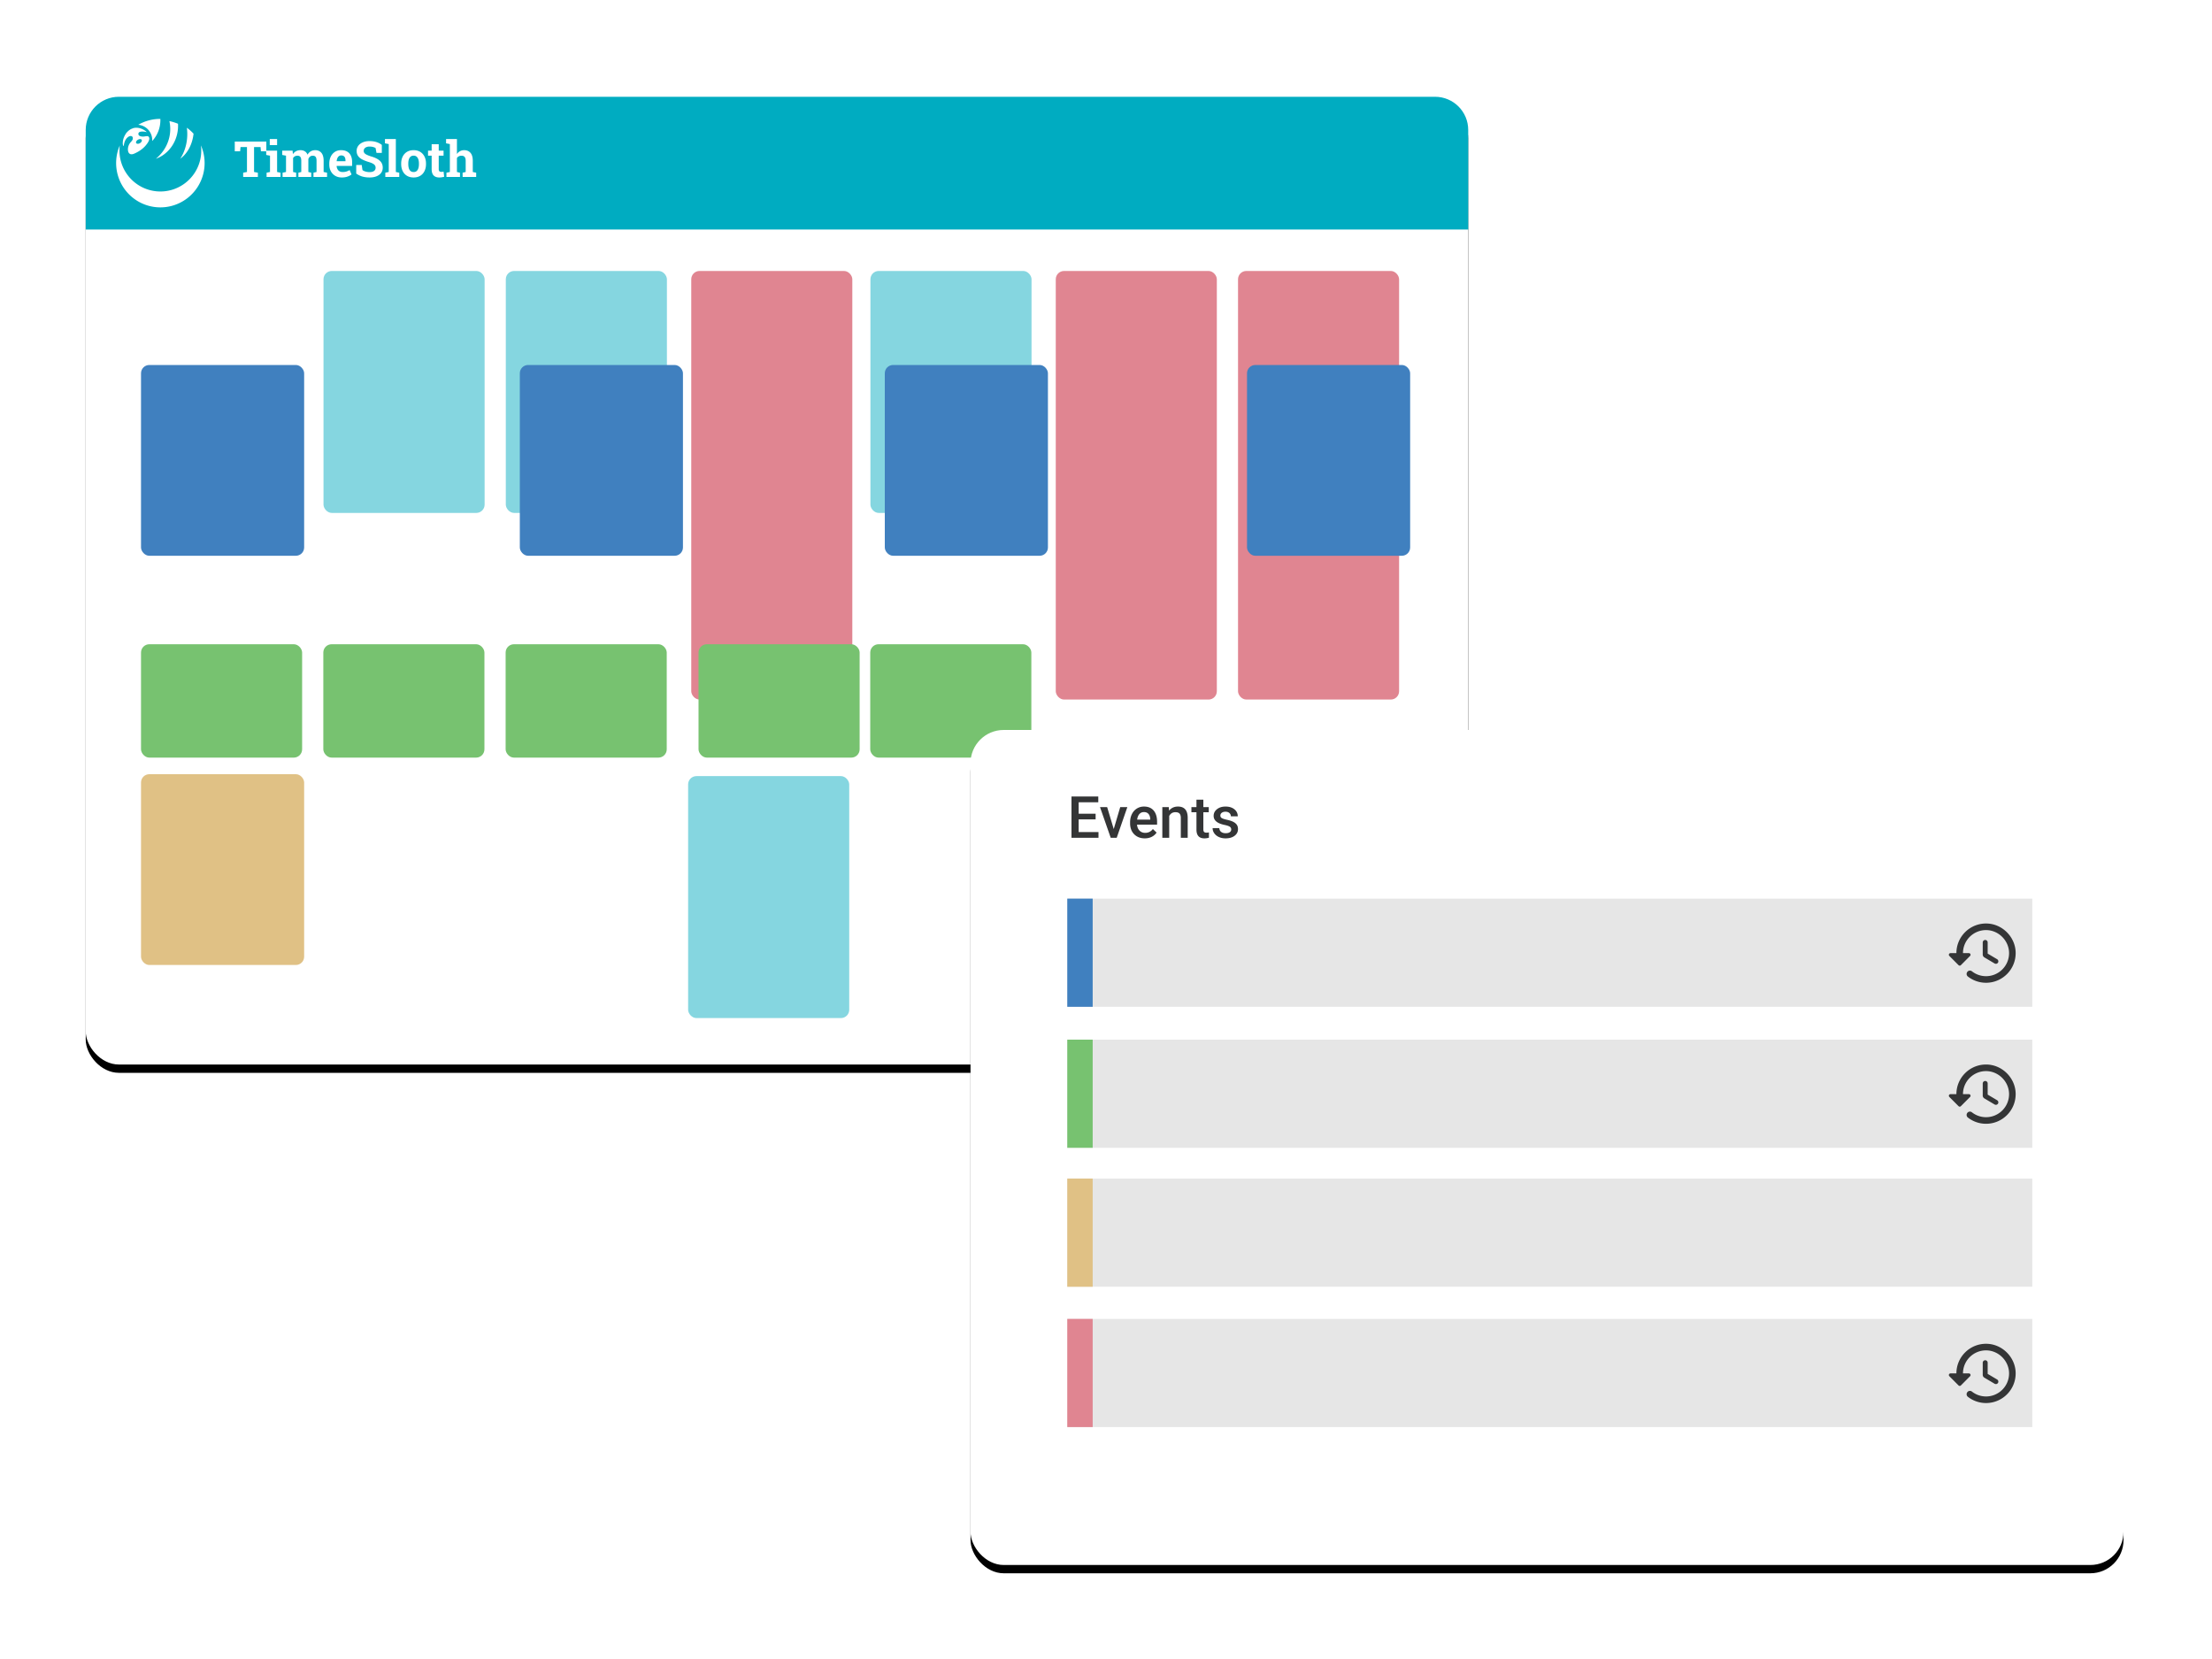 <svg width="800" height="600" xmlns="http://www.w3.org/2000/svg" xmlns:xlink="http://www.w3.org/1999/xlink"><defs><filter x="-4.8%" y="-6%" width="109.6%" height="113.7%" filterUnits="objectBoundingBox" id="a"><feOffset dy="3" in="SourceAlpha" result="shadowOffsetOuter1"/><feGaussianBlur stdDeviation="7.5" in="shadowOffsetOuter1" result="shadowBlurOuter1"/><feColorMatrix values="0 0 0 0 0 0 0 0 0 0 0 0 0 0 0 0 0 0 0.2 0" in="shadowBlurOuter1"/></filter><filter x="-5.8%" y="-7%" width="111.5%" height="115.9%" filterUnits="objectBoundingBox" id="c"><feOffset dy="3" in="SourceAlpha" result="shadowOffsetOuter1"/><feGaussianBlur stdDeviation="7.5" in="shadowOffsetOuter1" result="shadowBlurOuter1"/><feColorMatrix values="0 0 0 0 0 0 0 0 0 0 0 0 0 0 0 0 0 0 0.2 0" in="shadowBlurOuter1"/></filter><rect id="b" x="0" y="0" width="500" height="350" rx="12"/><rect id="d" x="0" y="0" width="417" height="302" rx="12"/></defs><g fill="none" fill-rule="evenodd"><g transform="translate(31 35)"><use fill="#000" filter="url(#a)" xlink:href="#b"/><use fill="#FFF" xlink:href="#b"/></g><path d="M43 35h476c6.627 0 12 5.373 12 12v36H31V47c0-6.627 5.373-12 12-12z" fill="#00ACC1"/><g fill="#FFF" fill-rule="nonzero"><path d="M65.209 57.4c2.638-1.92 4.374-5.226 4.791-9.047a16.342 16.342 0 00-2.417-2.153c.537 4.097-.381 8.057-2.383 11.2h.009zM55.06 50.684c0 .106 0 .211-.01.316A11.057 11.057 0 0058 43.463c0-.155 0-.31-.01-.463h-.02A15.857 15.857 0 0050 45.128c2.864.245 5.064 2.66 5.06 5.556z"/><path d="M72.672 52.61a15.01 15.01 0 01-.173 4.766c-1.51 7.46-8.417 12.561-15.978 11.8-7.561-.76-13.317-7.136-13.315-14.748 0-.238 0-.475.018-.71.017-.376.05-.749.097-1.118a16.043 16.043 0 004.87 19.035 15.977 15.977 0 0019.617 0A16.043 16.043 0 0072.68 52.6l-.007.01z"/><path d="M56.4 57.4h.032c4.632-1.684 7.968-6.381 7.968-11.923 0-.24-.009-.48-.022-.719a17.5 17.5 0 00-3.108-.958c.203.943.305 1.902.305 2.863.002 4.106-1.882 8.015-5.175 10.737zM44.756 52.783c.123-1.187.53-2.383 1.412-3.106.353-.295.803-.535 1.255-.471.613.087.763.79.495 1.352-.235.495-.675.825-.975 1.273a3.993 3.993 0 00-.561 1.256c-.191.756-.203 1.885.4 2.42.707.632 1.713.097 2.424-.252.84-.407 1.63-.917 2.354-1.517a9.314 9.314 0 001.815-2.022c.4-.612 1.004-1.696.303-2.341-.337-.31-1.451.03-1.866.025-.616 0-.883-.06-1.292-.249a.772.772 0 01-.421-.443.803.803 0 01.025-.62c.177-.346.55-.436.87-.478a4.793 4.793 0 011.906.16h.028c.067.012.104-.057.053-.1-1.349-1.182-3.194-1.787-4.848-1.302a4.214 4.214 0 00-.516.23l.068-.059a4.831 4.831 0 00-1.6 1.127 3.366 3.366 0 00-.706.909c-.051.08-.1.162-.148.244l-.085.14c-.043.085-.083.169-.122.252-.039.084-.099.211-.145.318l.01-.012a5.617 5.617 0 00-.204.527 5.872 5.872 0 00-.279 1.518c-.021.445 0 .909.267 1.26.028.045.08.007.083-.039zm5.137-2.254c.55-.32 1.156-.3 1.354.046.198.345-.088.881-.639 1.201-.55.32-1.156.3-1.354-.043-.198-.344.088-.884.64-1.204z"/></g><path d="M93.265 64v-1.538l-1.38-.264v-9.017h2.346l.141 1.529h1.951v-3.507H84.906v3.507h1.943l.14-1.53h2.33v9.018l-1.372.264V64h5.318zm6.952-11.522v-2.189h-2.654v2.189h2.654zM101.447 64v-1.538l-1.23-.264V54.49h-3.938v1.547l1.371.264v5.897l-1.239.264V64h5.036zm5.66 0v-1.538L106 62.198v-5.036c.17-.275.387-.486.65-.633.264-.146.578-.22.94-.22.452 0 .793.141 1.025.422.231.282.347.765.347 1.45v4.017l-1.037.264V64h4.632v-1.538l-1.037-.264V57.54a1.9 1.9 0 01.597-.892c.276-.226.612-.338 1.01-.338.44 0 .776.136 1.007.408.232.273.347.76.347 1.464v4.016l-1.107.264V64h4.913v-1.538l-1.24-.264V58.19c0-1.306-.27-2.279-.812-2.918-.542-.638-1.282-.958-2.22-.958-.632 0-1.183.144-1.652.431-.468.287-.85.686-1.142 1.195-.217-.544-.544-.952-.98-1.221-.437-.27-.96-.405-1.57-.405-.603 0-1.134.125-1.594.374-.46.249-.843.602-1.147 1.06l-.106-1.258h-3.753v1.547l1.371.264v5.897l-1.239.264V64h4.904zm16.506.185c.768 0 1.449-.104 2.044-.312.594-.208 1.088-.47 1.48-.787l-.694-1.582a5.051 5.051 0 01-1.19.532c-.408.12-.846.18-1.315.18-.45 0-.834-.092-1.15-.277a1.901 1.901 0 01-.735-.765 2.856 2.856 0 01-.312-1.111l.018-.053h5.59v-1.398c0-.908-.153-1.681-.457-2.32a3.286 3.286 0 00-1.336-1.468c-.586-.34-1.31-.51-2.171-.51-.873-.005-1.63.201-2.272.62a4.17 4.17 0 00-1.49 1.723c-.352.73-.527 1.566-.527 2.509v.352c0 .902.186 1.705.558 2.408a4.13 4.13 0 001.577 1.657c.68.4 1.474.602 2.382.602zm1.336-5.872h-3.173l-.026-.043c.047-.393.136-.745.268-1.055.132-.31.315-.555.55-.734.234-.179.52-.268.86-.268.358 0 .65.076.875.228.226.153.39.368.492.646.103.279.154.611.154.998v.228zm8.745 5.872c.95 0 1.779-.144 2.488-.431.709-.287 1.26-.696 1.652-1.226.393-.53.589-1.159.589-1.885 0-1.05-.365-1.896-1.094-2.54-.73-.645-1.8-1.164-3.213-1.556-.656-.217-1.17-.42-1.542-.611-.372-.19-.637-.393-.796-.606a1.23 1.23 0 01-.237-.752c0-.334.09-.618.272-.852a1.7 1.7 0 01.743-.537 2.957 2.957 0 011.086-.184c.48 0 .91.053 1.287.158.378.106.678.229.901.37l.334 1.757h1.925v-2.883c-.55-.44-1.206-.782-1.964-1.028-.76-.246-1.63-.363-2.615-.352-.89.012-1.676.17-2.356.475-.68.305-1.211.722-1.595 1.252a3.045 3.045 0 00-.576 1.833c0 .697.166 1.293.497 1.788.331.496.83.92 1.494 1.275.665.354 1.505.681 2.518.98.586.182 1.05.37 1.393.567.343.196.59.413.739.65.149.237.224.508.224.813 0 .322-.084.602-.25.84-.168.237-.411.42-.73.549-.32.129-.71.193-1.174.193a5.282 5.282 0 01-1.511-.206c-.463-.138-.827-.318-1.09-.54l-.273-1.82h-1.986v3.094c.75.521 1.512.887 2.285 1.098.774.211 1.632.317 2.575.317zM144.4 64v-1.538l-1.239-.264V50.29h-3.937v1.547l1.37.264v10.098l-1.239.264V64h5.045zm5.195.185c.931 0 1.731-.206 2.4-.616.667-.41 1.18-.98 1.537-1.71.358-.729.536-1.568.536-2.517v-.185c0-.949-.178-1.787-.536-2.513a4.084 4.084 0 00-1.538-1.71c-.668-.413-1.473-.62-2.417-.62-.931 0-1.733.207-2.404.62a4.069 4.069 0 00-1.542 1.714c-.358.73-.536 1.566-.536 2.51v.184c0 .949.178 1.788.536 2.518.357.73.873 1.3 1.547 1.71.674.41 1.48.615 2.417.615zm0-1.97c-.451 0-.82-.118-1.108-.355-.287-.237-.496-.573-.628-1.006-.132-.434-.198-.938-.198-1.512v-.185c0-.562.066-1.059.198-1.49.132-.43.341-.767.628-1.01s.65-.365 1.09-.365c.451 0 .819.122 1.103.365.284.243.494.58.629 1.01.134.431.202.928.202 1.49v.185c0 .574-.068 1.076-.202 1.507-.135.43-.343.766-.624 1.006-.282.24-.645.36-1.09.36zm9.281 1.97c.299 0 .602-.025.91-.075.307-.05.593-.113.857-.19l-.22-1.854a5.962 5.962 0 01-.422.066 3.7 3.7 0 01-.457.031c-.27 0-.482-.079-.637-.237-.156-.158-.233-.422-.233-.791v-4.843h1.749V54.49h-1.75v-2.329h-2.557v2.33h-1.31v1.801h1.31v4.852c0 1.054.239 1.825.717 2.311.477.486 1.158.73 2.043.73zm7.488-.185v-1.538l-1.107-.264v-5.045c.181-.275.414-.485.699-.628.284-.144.599-.215.944-.215.498 0 .876.143 1.134.43.258.287.387.774.387 1.46v3.998l-1.107.264V64h4.904v-1.538l-1.23-.264v-3.981c0-1.33-.28-2.313-.84-2.949-.56-.636-1.317-.954-2.272-.954-.563 0-1.065.122-1.507.365a3.196 3.196 0 00-1.112 1.024V50.29h-3.929v1.547l1.371.264v10.098l-1.239.264V64h4.904z" fill="#FFF" fill-rule="nonzero"/><g transform="translate(51 98)"><rect fill="#4080BF" y="34" width="59" height="69" rx="3"/><rect fill="#E0C185" y="182" width="59" height="69" rx="3"/><g transform="translate(66)" fill="#85D6E0"><rect width="58.267" height="87.508" rx="3"/><rect x="65.933" width="58.267" height="87.508" rx="3"/><rect x="131.867" y="182.693" width="58.267" height="87.508" rx="3"/><rect x="197.8" width="58.267" height="87.508" rx="3"/></g><g transform="translate(199)" fill="#E08591"><rect width="58.251" height="155" rx="3"/><rect x="131.832" width="58.251" height="155" rx="3"/><rect x="197.749" width="58.251" height="155" rx="3"/></g><g transform="translate(0 135)" fill="#77C270"><rect x="65.933" width="58.267" height="41" rx="3"/><rect width="58.267" height="41" rx="3"/><rect x="131.867" width="58.267" height="41" rx="3"/><rect x="263.733" width="58.267" height="41" rx="3"/><rect x="201.633" width="58.267" height="41" rx="3"/></g><rect fill="#4080BF" x="137" y="34" width="59" height="69" rx="3"/><rect fill="#4080BF" x="269" y="34" width="59" height="69" rx="3"/><rect fill="#4080BF" x="400" y="34" width="59" height="69" rx="3"/></g><g><g transform="translate(351 264)"><use fill="#000" filter="url(#c)" xlink:href="#d"/><use fill="#FFF" xlink:href="#d"/></g><path fill="#E6E6E6" d="M386 325h349v39.12H386z"/><path fill="#4080BF" d="M386 325h9.184v39.12H386z"/><path fill="#E6E6E6" d="M386 376h349v39.12H386z"/><path fill="#77C270" d="M386 376h9.184v39.12H386z"/><path fill="#E6E6E6" d="M386 477h349v39.12H386z"/><path fill="#E08591" d="M386 477h9.184v39.12H386z"/><g><path fill="#E6E6E6" d="M386 426.253h349v39.12H386z"/><path fill="#E0C185" d="M386 426.253h9.184v39.12H386z"/></g><g fill="#343536" fill-rule="nonzero"><path d="M718.583 334c-6.06-.167-11.023 4.69-11.023 10.714h-2.131a.59.59 0 00-.417 1.012l3.321 3.334a.59.59 0 00.846 0l3.321-3.334c.381-.369.107-1.012-.417-1.012h-2.143a8.33 8.33 0 018.453-8.333c4.428.06 8.155 3.786 8.214 8.214.06 4.655-3.69 8.453-8.333 8.453a8.208 8.208 0 01-5.095-1.762 1.184 1.184 0 00-1.572.095c-.5.512-.464 1.345.095 1.786a10.632 10.632 0 006.572 2.262c6.012 0 10.88-4.965 10.714-11.024-.155-5.584-4.821-10.25-10.405-10.405zm-.607 5.952a.9.9 0 00-.893.893v4.381c0 .417.227.81.584 1.024l3.714 2.202a.902.902 0 001.226-.31.902.902 0 00-.31-1.225l-3.428-2.036v-4.048a.89.89 0 00-.893-.88z"/></g><g fill="#343536" fill-rule="nonzero"><path d="M718.583 385c-6.06-.167-11.023 4.69-11.023 10.714h-2.131a.59.59 0 00-.417 1.012l3.321 3.334a.59.59 0 00.846 0l3.321-3.334c.381-.369.107-1.012-.417-1.012h-2.143a8.33 8.33 0 018.453-8.333c4.428.06 8.155 3.786 8.214 8.214.06 4.655-3.69 8.453-8.333 8.453a8.208 8.208 0 01-5.095-1.762 1.184 1.184 0 00-1.572.095c-.5.512-.464 1.345.095 1.786a10.632 10.632 0 006.572 2.262c6.012 0 10.88-4.965 10.714-11.024-.155-5.584-4.821-10.25-10.405-10.405zm-.607 5.952a.9.9 0 00-.893.893v4.381c0 .417.227.81.584 1.024l3.714 2.202a.902.902 0 001.226-.31.902.902 0 00-.31-1.225l-3.428-2.036v-4.048a.89.89 0 00-.893-.88z"/></g><g fill="#343536" fill-rule="nonzero"><path d="M718.583 486c-6.06-.167-11.023 4.69-11.023 10.714h-2.131a.59.59 0 00-.417 1.012l3.321 3.334a.59.59 0 00.846 0l3.321-3.334c.381-.369.107-1.012-.417-1.012h-2.143a8.33 8.33 0 018.453-8.333c4.428.06 8.155 3.786 8.214 8.214.06 4.655-3.69 8.453-8.333 8.453a8.208 8.208 0 01-5.095-1.762 1.184 1.184 0 00-1.572.095c-.5.512-.464 1.345.095 1.786a10.632 10.632 0 006.572 2.262c6.012 0 10.88-4.965 10.714-11.024-.155-5.584-4.821-10.25-10.405-10.405zm-.607 5.952a.9.9 0 00-.893.893v4.381c0 .417.227.81.584 1.024l3.714 2.202a.902.902 0 001.226-.31.902.902 0 00-.31-1.225l-3.428-2.036v-4.048a.89.89 0 00-.893-.88z"/></g><path d="M397.28 303v-2.071h-7.168v-4.594h6.132v-2.05h-6.132v-4.123h7.096v-2.092h-9.69V303h9.761zm6.593 0l3.845-11.095h-2.574l-2.348 7.937-2.379-7.937h-2.584L401.709 303h2.164zm10.15.205c.924 0 1.756-.183 2.498-.549a4.486 4.486 0 001.779-1.543l-1.343-1.281c-.718.922-1.648 1.384-2.79 1.384-.813 0-1.488-.267-2.025-.8-.536-.533-.842-1.258-.917-2.174h7.25v-1.005c0-1.763-.413-3.127-1.236-4.091-.824-.964-1.991-1.446-3.502-1.446-.95 0-1.812.243-2.584.728-.773.486-1.372 1.164-1.8 2.036-.427.871-.64 1.86-.64 2.968v.308c0 1.654.49 2.979 1.47 3.973.982.995 2.262 1.492 3.84 1.492zm1.99-6.788h-4.747c.116-.854.384-1.521.805-2 .42-.478.972-.717 1.656-.717.69 0 1.23.213 1.62.64.39.428.611 1.058.666 1.892v.185zm6.85 6.583v-7.896c.492-.909 1.24-1.363 2.245-1.363.69 0 1.188.169 1.492.507.305.339.457.86.457 1.564V303h2.491v-7.332c-.04-2.645-1.216-3.968-3.527-3.968-1.333 0-2.41.496-3.23 1.487l-.072-1.282h-2.348V303h2.492zm12.725.205c.526 0 1.073-.079 1.64-.236v-1.927a3.838 3.838 0 01-.871.102c-.43 0-.73-.094-.897-.282-.168-.188-.252-.494-.252-.918v-6.193h1.959v-1.846h-1.959v-2.697h-2.491v2.697h-1.825v1.846h1.825v6.286c0 2.112.957 3.168 2.87 3.168zm7.66 0c1.34 0 2.423-.31 3.25-.928.827-.619 1.24-1.427 1.24-2.425 0-.595-.134-1.1-.404-1.518-.27-.417-.684-.774-1.241-1.071-.557-.297-1.324-.554-2.302-.77-.978-.214-1.627-.428-1.948-.64a1.01 1.01 0 01-.482-.892c0-.424.172-.762.518-1.015.345-.253.79-.38 1.338-.38.588 0 1.06.16 1.415.477.355.318.533.716.533 1.195h2.492c0-1.046-.409-1.897-1.226-2.553-.816-.657-1.888-.985-3.214-.985-1.244 0-2.27.321-3.076.964-.807.643-1.21 1.442-1.21 2.4 0 1.141.622 2.013 1.866 2.614.567.274 1.275.5 2.122.677.848.178 1.455.383 1.82.615.366.233.55.571.55 1.015 0 .404-.172.73-.514.98-.341.25-.84.374-1.497.374-.676 0-1.22-.16-1.63-.477-.41-.318-.632-.77-.667-1.359h-2.42c0 .664.199 1.282.595 1.856.397.575.95 1.026 1.661 1.354.711.328 1.521.492 2.43.492z" fill="#343536" fill-rule="nonzero"/></g></g></svg>